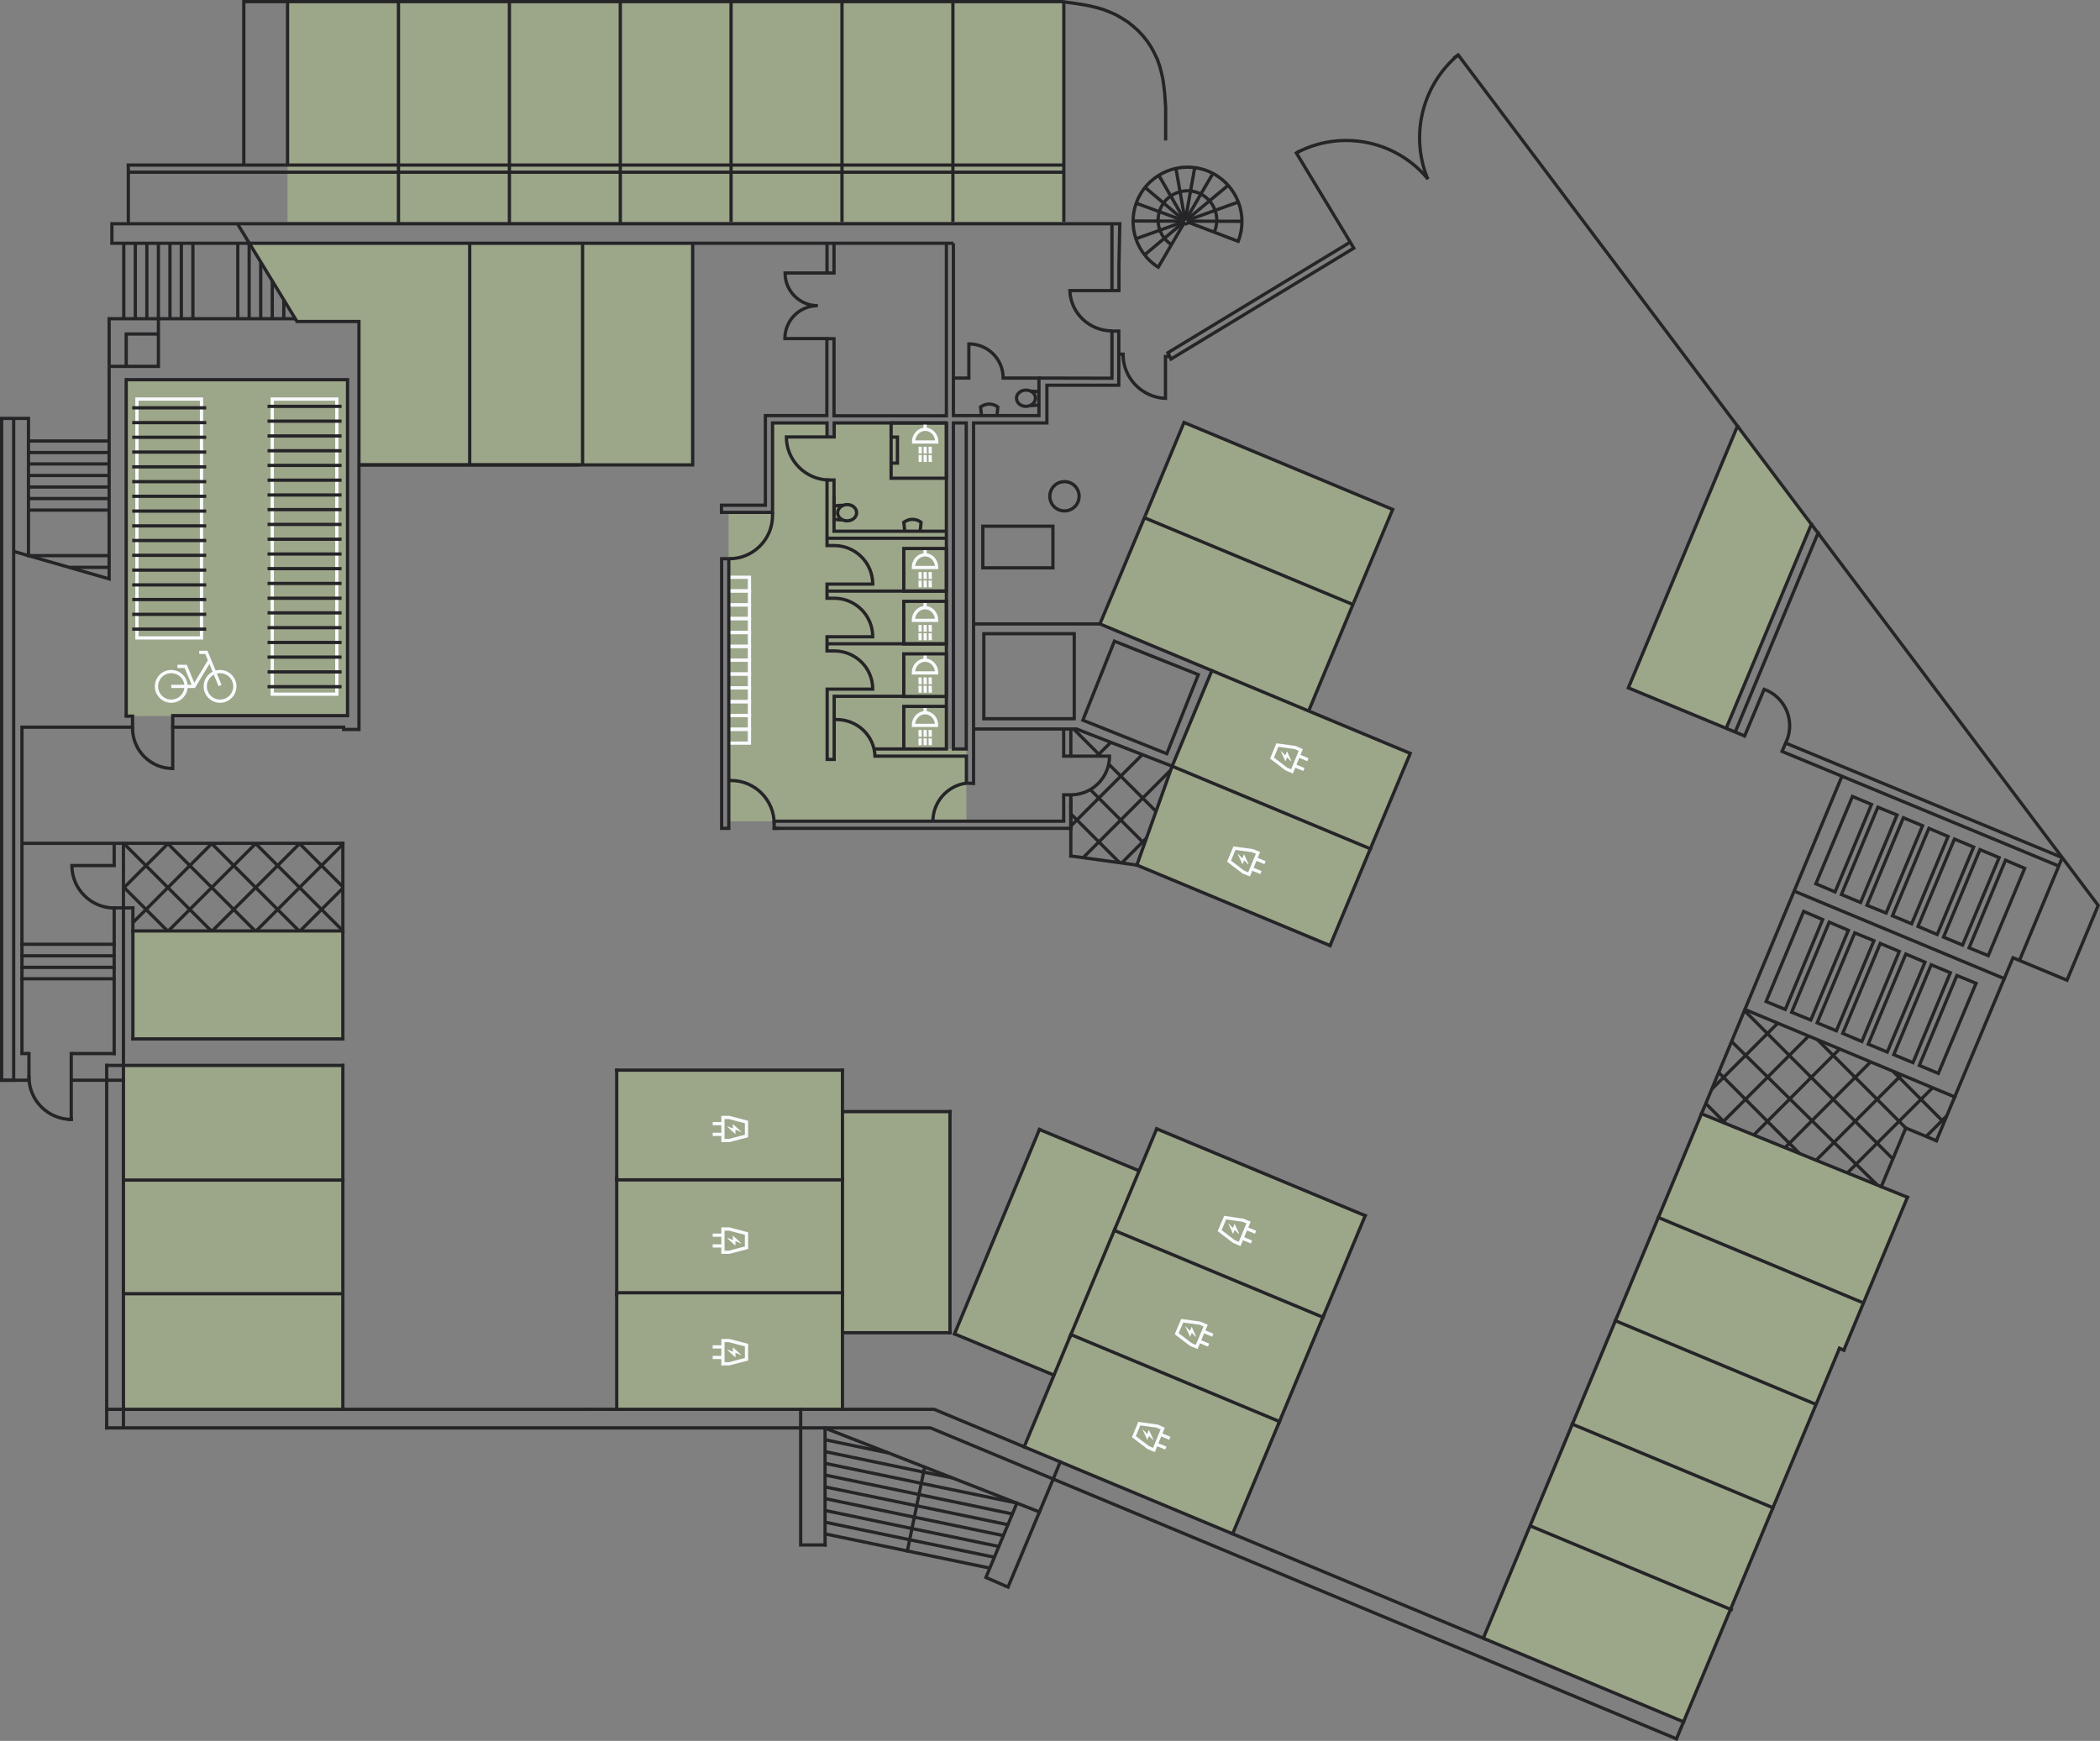<?xml version="1.0" encoding="utf-8"?>
<!-- Generator: Adobe Illustrator 26.0.3, SVG Export Plug-In . SVG Version: 6.00 Build 0)  -->
<svg version="1.1" id="Layer_1" xmlns="http://www.w3.org/2000/svg" xmlns:xlink="http://www.w3.org/1999/xlink" x="0px" y="0px"
	 viewBox="0 0 1291.2 1070.6" style="enable-background:new 0 0 1291.2 1070.6;" xml:space="preserve">
<rect x="0" y="0" width="1291.2" height="1070.6" fill="#808080" stroke="none"/>
<style type="text/css">
	.st0{fill:#9CA689;}
	.st1{fill:none;stroke:#F9FAFD;stroke-width:2;stroke-miterlimit:10;}
	.st2{fill:none;stroke:#252427;stroke-width:2;stroke-linecap:square;stroke-linejoin:round;stroke-miterlimit:10;}
	.st3{fill:none;stroke:#252427;stroke-width:2;stroke-miterlimit:10;}
	.st4{fill:none;stroke:#252427;stroke-width:2;stroke-linecap:square;stroke-miterlimit:10;}
	.st5{fill:none;stroke:#252427;stroke-width:2;stroke-linejoin:round;stroke-miterlimit:10;}
	.st6{fill:#F9FAFD;}
</style>
<g id="FLOOR">
</g>
<g id="PILLARS">
</g>
<polygon class="st0" points="77.6,233.5 213.7,233.5 213.7,440.1 77.6,440.4 "/>
<polygon class="st0" points="475,260.1 508.5,260.1 508.5,268.7 512.7,268.7 512.8,260.1 581.9,260.1 581.9,460.6 594.2,460.6 
	594.2,505.1 448,505.1 448,315.1 475,315.1 "/>
<rect x="379.2" y="658.1" class="st0" width="138.9" height="208.6"/>
<rect x="628.6" y="749.2" transform="matrix(0.385 -0.923 0.923 0.385 -303.745 1181.699)" class="st0" width="211.9" height="138.9"/>
<polygon class="st0" points="699,532 720.4,471.7 745.2,412.5 867.1,463.3 817.8,581.5 "/>
<rect x="75.9" y="655.2" class="st0" width="134.9" height="211.5"/>
<polygon class="st0" points="518.6,683.5 584.1,683.6 584.1,819.6 518.6,819 "/>
<polygon class="st0" points="639.1,694.6 700.5,719.9 647.6,845.5 586.9,820.3 "/>
<polygon class="st0" points="1046.1,684.9 912,1007.5 1035.2,1058.9 1131,829.2 1133.7,830.3 1172.8,736.3 "/>
<polygon class="st0" points="1001.2,423 1061.3,448.5 1114.1,321.5 1068.6,261.3 "/>
<polygon class="st0" points="676.3,383.7 728,259.8 856.3,313.3 804.6,437.3 "/>
<polygon class="st0" points="425.9,149.6 425.9,285.9 221,285.9 220.7,197.7 182.6,197.7 153.2,149.6 "/>
<rect x="176.8" y="1" class="st0" width="477.4" height="135.5"/>
<rect x="81.7" y="572.5" class="st0" width="129.1" height="66.4"/>
<g>
	<g>
		<g>
			<line class="st1" x1="565.8" y1="458.3" x2="565.7" y2="454.1"/>
			<line class="st1" x1="565.8" y1="453.1" x2="565.7" y2="448.9"/>
			<line class="st1" x1="568.9" y1="458.3" x2="568.8" y2="454.1"/>
			<line class="st1" x1="568.9" y1="453.1" x2="568.8" y2="448.9"/>
			<line class="st1" x1="572" y1="458.3" x2="571.9" y2="454.1"/>
			<line class="st1" x1="572" y1="453.1" x2="571.9" y2="448.9"/>
			<path class="st1" d="M575.9,446.1h-14.3c0-4.3,3.2-7.8,7.2-7.8S575.9,441.8,575.9,446.1z"/>
		</g>
	</g>
	<line class="st1" x1="568.8" y1="438.3" x2="568.8" y2="434.4"/>
</g>
<line class="st2" x1="81.7" y1="558.3" x2="70.2" y2="558.3"/>
<line class="st3" x1="507.3" y1="943.3" x2="608.4" y2="964.3"/>
<line class="st3" x1="67.1" y1="348.9" x2="43.2" y2="348.9"/>
<line class="st3" x1="67.1" y1="341.7" x2="17.5" y2="341.7"/>
<line class="st3" x1="67.1" y1="313.7" x2="17.5" y2="313.7"/>
<line class="st3" x1="67.1" y1="306.6" x2="17.5" y2="306.6"/>
<line class="st3" x1="67.1" y1="299.5" x2="17.5" y2="299.5"/>
<line class="st3" x1="67.1" y1="292.4" x2="17.5" y2="292.4"/>
<line class="st3" x1="67.1" y1="285.3" x2="17.5" y2="285.3"/>
<line class="st3" x1="67.1" y1="278.3" x2="17.5" y2="278.3"/>
<line class="st3" x1="67.1" y1="271.2" x2="17.5" y2="271.2"/>
<line class="st3" x1="174.5" y1="196" x2="174.5" y2="184.4"/>
<line class="st3" x1="167.4" y1="196" x2="167.4" y2="172.8"/>
<line class="st3" x1="160.3" y1="196" x2="160.3" y2="161.2"/>
<line class="st3" x1="153.2" y1="196" x2="153.2" y2="149.6"/>
<line class="st3" x1="146.2" y1="196" x2="146.2" y2="149.6"/>
<line class="st3" x1="111.5" y1="196" x2="111.5" y2="149.6"/>
<line class="st3" x1="104.5" y1="196" x2="104.5" y2="149.6"/>
<line class="st3" x1="97.4" y1="196" x2="97.4" y2="149.6"/>
<line class="st3" x1="90.3" y1="196" x2="90.3" y2="149.6"/>
<line class="st3" x1="83.2" y1="196" x2="83.2" y2="149.6"/>
<line class="st3" x1="76.1" y1="196" x2="76.1" y2="149.6"/>
<line class="st3" x1="118.6" y1="196" x2="118.6" y2="149.6"/>
<line class="st3" x1="507.3" y1="936.1" x2="559.3" y2="946.9"/>
<line class="st2" x1="559.3" y1="946.9" x2="611.2" y2="957.6"/>
<line class="st3" x1="507.3" y1="928.9" x2="560.7" y2="940"/>
<line class="st2" x1="560.7" y1="940" x2="614" y2="951"/>
<line class="st3" x1="507.3" y1="921.6" x2="562.2" y2="933"/>
<line class="st2" x1="562.2" y1="933" x2="616.7" y2="944.3"/>
<line class="st3" x1="507.3" y1="914.4" x2="563.6" y2="926"/>
<line class="st2" x1="563.6" y1="926" x2="619.5" y2="937.6"/>
<line class="st3" x1="507.3" y1="907.1" x2="565.1" y2="919.1"/>
<line class="st2" x1="565.1" y1="919.1" x2="622.3" y2="931"/>
<line class="st3" x1="507.3" y1="899.9" x2="566.5" y2="912.2"/>
<path class="st2" d="M625.1,924.3"/>
<line class="st2" x1="566.5" y1="912.2" x2="624.1" y2="924.1"/>
<line class="st3" x1="507.3" y1="892.7" x2="567.9" y2="905.3"/>
<line class="st3" x1="567.9" y1="905.3" x2="585.8" y2="908.9"/>
<line class="st3" x1="507.3" y1="885.4" x2="546.6" y2="893.6"/>
<line class="st4" x1="81.7" y1="638.9" x2="81.7" y2="558.3"/>
<line class="st2" x1="70.2" y1="580.7" x2="13.5" y2="580.7"/>
<line class="st2" x1="70.2" y1="587.8" x2="13.5" y2="587.8"/>
<line class="st2" x1="70.2" y1="594.9" x2="13.5" y2="594.9"/>
<line class="st2" x1="70.2" y1="601.9" x2="13.5" y2="601.9"/>
<path class="st3" d="M730.7,135.9c-0.1-0.9-1-1.4-1.8-1.3c-0.9,0.1-1.4,1-1.3,1.8c0.1,0.9,1,1.4,1.8,1.3
	C730.2,137.5,730.8,136.7,730.7,135.9"/>
<line class="st3" x1="730.9" y1="136" x2="763.7" y2="136.1"/>
<line class="st3" x1="730.6" y1="135.3" x2="761.5" y2="124.2"/>
<line class="st3" x1="730.1" y1="134.8" x2="755.2" y2="113.9"/>
<line class="st3" x1="729.6" y1="134.4" x2="745.8" y2="106.6"/>
<line class="st3" x1="729" y1="134.3" x2="734.6" y2="103"/>
<line class="st3" x1="728.5" y1="134.6" x2="723" y2="103.4"/>
<line class="st3" x1="728.1" y1="134.9" x2="712.5" y2="107.8"/>
<line class="st3" x1="727.8" y1="135.3" x2="704.1" y2="115.3"/>
<line class="st3" x1="727.6" y1="135.6" x2="698.7" y2="125"/>
<line class="st3" x1="727.6" y1="136" x2="696.8" y2="135.9"/>
<line class="st3" x1="727.6" y1="136.4" x2="698.5" y2="146.8"/>
<line class="st3" x1="727.7" y1="136.7" x2="703.8" y2="156.7"/>
<polyline class="st3" points="728,137.2 727.5,138.1 711.7,165.1 "/>
<path class="st3" d="M746.6,142.7c3.9-8.8,0.2-19-8.3-23.4c-8.5-4.3-19-1.3-23.8,7c-4.8,8.3-2.3,18.9,5.7,24.1"/>
<path class="st3" d="M730.6,136.7l30.7,11.7c6.3-15.9-0.6-34.2-16-42c-15.8-8-35.2-2.3-44.1,13c-8.9,15.3-4.3,35,10.6,44.7"/>
<polyline class="st3" points="827.2,143.9 797.1,94.1 799.2,92.8 "/>
<path class="st3" d="M878,110.1c-19.7-23.9-53.5-30.6-80.9-16.1"/>
<path class="st3" d="M929,82.3"/>
<path class="st3" d="M896.6,33.7c-22.2,18.7-29.8,49.6-18.7,76.5"/>
<path class="st3" d="M658.4,465"/>
<path class="st3" d="M682.3,466.2"/>
<line class="st3" x1="658.4" y1="488.9" x2="658.4" y2="490.2"/>
<path class="st4" d="M81.5,447.9c0,13.6,11.1,24.7,24.7,24.7h-1.1h1.1v-32.5"/>
<path class="st2" d="M70.2,532.3"/>
<path class="st4" d="M70.2,532.3l-26,0c0,14.4,11.7,26.1,26.1,26.1"/>
<path class="st4" d="M43.8,662.3"/>
<polyline class="st4" points="43.8,647.9 43.8,688.4 42.7,688.4 "/>
<path class="st4" d="M17.8,662.3c0,14.4,11.7,26.1,26.1,26.1"/>
<path class="st3" d="M505.6,209.6"/>
<path class="st3" d="M502.8,208.3"/>
<polyline class="st3" points="547.9,284.8 551.8,284.8 551.8,268.8 547.9,268.8 "/>
<path class="st3" d="M508.5,149.1v18.6v0.2l-25.8,0l0,0c0,11.1,9,20.1,20.1,20.1"/>
<path class="st3" d="M505.6,153.3"/>
<polyline class="st3" points="596.9,211.6 595.7,211.6 595.7,232.5 586.2,232.5 586.2,149.6 "/>
<path class="st3" d="M683.7,177.6"/>
<g>
	<polyline class="st4" points="1199.2,598.2 1176.2,653.5 1164.4,648.6 1187.4,593.3 1199.2,598.2 	"/>
	<polyline class="st4" points="1183.6,591.7 1160.4,647 1148.7,642.1 1171.8,586.7 1183.6,591.7 	"/>
	<polyline class="st4" points="1167.8,585.1 1144.8,640.5 1133,635.5 1156.1,580.2 1167.8,585.1 	"/>
	<polyline class="st4" points="1136.5,572.1 1113.4,627.3 1101.6,622.5 1124.7,567.1 1136.5,572.1 	"/>
	<polyline class="st4" points="1120.7,565.5 1097.7,620.8 1085.9,615.9 1109,560.5 1120.7,565.5 	"/>
	<polyline class="st4" points="1215,604.7 1191.8,660.1 1180.1,655.2 1203.2,599.9 1215,604.7 	"/>
	<line class="st4" x1="1171.8" y1="693.7" x2="1156.7" y2="729.8"/>
	<polyline class="st4" points="1152.2,578.5 1129.1,633.9 1117.3,629 1140.4,573.7 1152.2,578.5 	"/>
</g>
<g>
	<polyline class="st4" points="1229.2,527.4 1206.7,581.2 1195,576.3 1217.4,522.5 1229.2,527.4 	"/>
	<polyline class="st4" points="1213.5,520.9 1191.1,574.7 1179.3,569.7 1201.7,516 1213.5,520.9 	"/>
	<polyline class="st4" points="1197.8,514.4 1175.4,568.1 1163.6,563.2 1186,509.4 1197.8,514.4 	"/>
	<polyline class="st4" points="1166.4,501.2 1144,555 1132.2,550.1 1154.6,496.4 1166.4,501.2 	"/>
	<polyline class="st4" points="1150.7,494.7 1128.3,548.5 1116.5,543.5 1139,489.8 1150.7,494.7 	"/>
	<polyline class="st4" points="1182.1,507.8 1159.7,561.5 1147.9,556.7 1170.3,502.9 1182.1,507.8 	"/>
	<polyline class="st4" points="1244.9,534 1222.5,587.7 1210.7,582.9 1233.1,529 1244.9,534 	"/>
</g>
<path class="st3" d="M687.9,217.8h2.6c0,14.7,11.6,26.6,26.1,27.2v-25.8h2.7"/>
<line class="st2" x1="557.9" y1="953.8" x2="568.5" y2="902.4"/>
<line class="st3" x1="358.2" y1="149.2" x2="358.2" y2="286.2"/>
<line class="st3" x1="356.7" y1="285.9" x2="287.4" y2="285.9"/>
<line class="st3" x1="287.4" y1="285.9" x2="221" y2="285.9"/>
<line class="st3" x1="288.8" y1="149.6" x2="288.8" y2="285.9"/>
<line class="st4" x1="210.8" y1="725.7" x2="210.8" y2="793.7"/>
<line class="st4" x1="210.8" y1="795.6" x2="210.8" y2="866.7"/>
<line class="st4" x1="75.9" y1="725.7" x2="210.8" y2="725.7"/>
<line class="st4" x1="75.9" y1="795.6" x2="210.8" y2="795.6"/>
<path class="st4" d="M210.8,793.7"/>
<path class="st4" d="M75.9,793.7"/>
<line class="st4" x1="65.6" y1="655.2" x2="210.8" y2="655.2"/>
<line class="st4" x1="210.8" y1="655.2" x2="210.8" y2="724.5"/>
<line class="st4" x1="81.7" y1="638.9" x2="210.8" y2="638.9"/>
<line class="st2" x1="81.7" y1="572.5" x2="210.8" y2="572.5"/>
<line class="st4" x1="210.8" y1="572.5" x2="210.8" y2="638.9"/>
<line class="st2" x1="518" y1="724.5" x2="518" y2="796.5"/>
<line class="st2" x1="518" y1="796.5" x2="518" y2="866.7"/>
<line class="st2" x1="379.2" y1="725.6" x2="518" y2="725.6"/>
<line class="st2" x1="379.2" y1="795" x2="518" y2="795"/>
<line class="st2" x1="379.2" y1="658.1" x2="518" y2="658.1"/>
<line class="st2" x1="518" y1="724.5" x2="518" y2="658.1"/>
<line class="st2" x1="379.2" y1="724.5" x2="379.2" y2="658.1"/>
<line class="st2" x1="379.2" y1="724.5" x2="379.2" y2="796.5"/>
<line class="st2" x1="379.2" y1="796.5" x2="379.2" y2="866.7"/>
<g>
	<g>
		<line class="st2" x1="518" y1="683.6" x2="584.1" y2="683.6"/>
		<line class="st2" x1="584.1" y1="683.6" x2="584.1" y2="819.6"/>
	</g>
	<line class="st2" x1="518" y1="819.6" x2="584.1" y2="819.6"/>
</g>
<line class="st2" x1="685.6" y1="755.5" x2="657.9" y2="822"/>
<line class="st2" x1="657.9" y1="822" x2="629.7" y2="889.8"/>
<line class="st2" x1="813.5" y1="810.1" x2="685.2" y2="756.7"/>
<line class="st2" x1="786.7" y1="874.2" x2="658.4" y2="820.7"/>
<line class="st2" x1="839.4" y1="747.6" x2="711.2" y2="694.2"/>
<line class="st2" x1="711.2" y1="694.2" x2="685.6" y2="755.5"/>
<line class="st2" x1="839.4" y1="747.6" x2="813.9" y2="808.9"/>
<line class="st2" x1="813.9" y1="808.9" x2="786.2" y2="875.4"/>
<line class="st2" x1="786.2" y1="875.4" x2="757.9" y2="943.2"/>
<line class="st2" x1="1090.1" y1="927.2" x2="966.7" y2="875.8"/>
<line class="st2" x1="1064.5" y1="989.9" x2="941.2" y2="938.5"/>
<line class="st2" x1="1115.7" y1="863.3" x2="993.2" y2="812.2"/>
<path class="st2" d="M1023.4,746.3"/>
<line class="st2" x1="1143.9" y1="800.5" x2="1019.6" y2="748.7"/>
<line class="st2" x1="1232.3" y1="601.8" x2="1103.4" y2="548.1"/>
<line class="st2" x1="1201.9" y1="674.6" x2="1072.9" y2="620.8"/>
<line class="st3" x1="1132.8" y1="476.7" x2="912" y2="1007.5"/>
<line class="st3" x1="831.7" y1="371.7" x2="703.4" y2="318.3"/>
<polyline class="st3" points="832.3,370.7 856.3,313.3 728,259.8 704.1,317.3 "/>
<line class="st3" x1="832.3" y1="370.7" x2="804.6" y2="437.3"/>
<line class="st2" x1="842.6" y1="522" x2="720.7" y2="471.2"/>
<polyline class="st3" points="842.3,522.6 867.1,463.3 676.3,383.7 704.1,317.3 "/>
<line class="st2" x1="842.3" y1="522.6" x2="817.8" y2="581.5"/>
<line class="st2" x1="817.8" y1="581.5" x2="699" y2="532"/>
<line class="st3" x1="720.7" y1="471.2" x2="699" y2="532"/>
<line class="st3" x1="654.1" y1="136.5" x2="654.1" y2="1"/>
<polyline class="st3" points="653.1,1 661.8,2.2 666.1,2.9 670.3,3.7 674.4,4.7 678.5,5.9 682.3,7.4 686.2,9.1 689.8,11.2 
	693.4,13.5 696.7,16.1 699.9,19 702.8,22.1 705.5,25.5 707.8,29 709.8,32.7 711.6,36.5 713,40.5 714.1,44.6 715,48.7 715.6,52.9 
	716.1,57.2 716.7,65.8 716.7,86.4 "/>
<polyline class="st3" points="149.9,101.5 149.9,1 176.8,1 176.8,101.5 "/>
<path class="st3" d="M176.8,99.8"/>
<line class="st3" x1="517.7" y1="136.5" x2="517.7" y2="1"/>
<path class="st3" d="M512.8,1.2"/>
<path class="st3" d="M512.8,136.7"/>
<line class="st3" x1="585.9" y1="136.5" x2="585.9" y2="1"/>
<path class="st3" d="M584.2,1"/>
<path class="st3" d="M584.2,136.5"/>
<line class="st3" x1="449.5" y1="136.5" x2="449.5" y2="1"/>
<line class="st3" x1="176.8" y1="1" x2="653.5" y2="1"/>
<line class="st3" x1="77.9" y1="101.5" x2="654.1" y2="101.5"/>
<line class="st3" x1="78.9" y1="105.9" x2="654.1" y2="105.9"/>
<line class="st3" x1="381.4" y1="137.6" x2="381.4" y2="1"/>
<line class="st3" x1="313.2" y1="137.6" x2="313.2" y2="1"/>
<line class="st3" x1="245" y1="137.6" x2="245" y2="1"/>
<line class="st3" x1="78.9" y1="101.5" x2="78.9" y2="137.6"/>
<line class="st2" x1="508.4" y1="878.7" x2="639.1" y2="929.8"/>
<line class="st4" x1="210.8" y1="572.5" x2="210.8" y2="518.6"/>
<line class="st4" x1="210.8" y1="518.6" x2="75.9" y2="518.6"/>
<line class="st2" x1="75.9" y1="558.3" x2="75.9" y2="532.3"/>
<line class="st2" x1="658.4" y1="496.3" x2="658.4" y2="526.4"/>
<line class="st2" x1="658.4" y1="526.4" x2="699" y2="532"/>
<path class="st3" d="M495.1,258.2"/>
<line class="st3" x1="512.8" y1="296.6" x2="512.8" y2="296.6"/>
<path class="st3" d="M448,389"/>
<polyline class="st1" points="448,389 460.8,389 460.8,397.5 448,397.5 "/>
<path class="st3" d="M448,397.5"/>
<polyline class="st1" points="448,397.5 460.8,397.5 460.8,406 448,406 "/>
<path class="st3" d="M448,406"/>
<polyline class="st1" points="448,406 460.8,406 460.8,414.5 448,414.5 "/>
<path class="st3" d="M448,414.5"/>
<polyline class="st1" points="448,414.5 460.8,414.5 460.8,423 448,423 "/>
<path class="st3" d="M448,363.4"/>
<polyline class="st1" points="448,363.4 460.8,363.4 460.8,372 448,372 "/>
<path class="st3" d="M448,372"/>
<polyline class="st1" points="448,372 460.8,372 460.8,380.4 448,380.4 "/>
<path class="st3" d="M448,380.4"/>
<polyline class="st1" points="448,380.4 460.8,380.4 460.8,389 448,389 "/>
<path class="st3" d="M448,355"/>
<polyline class="st1" points="448,355 460.8,355 460.8,363.4 448,363.4 "/>
<path class="st3" d="M448,431.5"/>
<polyline class="st1" points="448,431.5 460.8,431.5 460.8,440 448,440 "/>
<path class="st3" d="M448,440"/>
<polyline class="st1" points="448,440 460.8,440 460.8,448.5 448,448.5 "/>
<path class="st3" d="M448,448.5"/>
<polyline class="st1" points="448,448.5 460.8,448.5 460.8,457 448,457 "/>
<path class="st3" d="M448,423"/>
<polyline class="st1" points="448,423 460.8,423 460.8,431.5 448,431.5 "/>
<path class="st3" d="M448,351.5"/>
<path class="st3" d="M448,357.2"/>
<path class="st3" d="M448,362.9"/>
<path class="st3" d="M448,374.3"/>
<path class="st3" d="M448,380.1"/>
<path class="st3" d="M448,397.3"/>
<path class="st3" d="M448,414.5"/>
<path class="st3" d="M448,420.2"/>
<path class="st3" d="M448,425.9"/>
<path class="st3" d="M448,431.7"/>
<path class="st3" d="M448,448.8"/>
<path class="st3" d="M448,353.4"/>
<path class="st3" d="M448,364.8"/>
<path class="st3" d="M448,370.5"/>
<path class="st3" d="M448,382"/>
<path class="st3" d="M448,387.7"/>
<path class="st3" d="M448,399.2"/>
<path class="st3" d="M448,404.9"/>
<path class="st3" d="M448,416.4"/>
<path class="st3" d="M448,422.1"/>
<path class="st3" d="M448,433.5"/>
<path class="st3" d="M445.2,509.4"/>
<path class="st3" d="M448,346.4"/>
<path class="st3" d="M448,506.5"/>
<path class="st2" d="M492.3,509.4"/>
<path class="st2" d="M486.5,509.4"/>
<path class="st2" d="M480.9,509.4"/>
<path class="st2" d="M490.4,509.4"/>
<path class="st2" d="M484.7,509.4"/>
<path class="st2" d="M478.9,509.4"/>
<path class="st2" d="M448,506.5"/>
<polyline class="st2" points="477.5,509.4 600.2,509.4 658.4,509.4 "/>
<line class="st2" x1="654" y1="505" x2="476" y2="505"/>
<path class="st2" d="M658.4,498.1"/>
<path class="st2" d="M658.4,503.8"/>
<path class="st2" d="M658.4,494.3"/>
<path class="st2" d="M658.4,500"/>
<path class="st2" d="M658.4,505.7"/>
<path class="st3" d="M654,505v-16.2h4.4h0c13.1,0,23.8-10.6,23.8-23.8h-23.8"/>
<line class="st2" x1="658.4" y1="509.4" x2="658.4" y2="492.4"/>
<path class="st3" d="M598.3,450.9"/>
<line class="st3" x1="581.9" y1="331" x2="508.5" y2="331"/>
<path class="st3" d="M581.9,326.7h-69.1v-31.5l-4.3,0v40.3h4.4c13.1,0,23.7,10.6,23.7,23.7"/>
<line class="st3" x1="512.8" y1="317.1" x2="512.8" y2="304.8"/>
<path class="st3" d="M594.2,481.6c-11.6,1.5-20.6,11.5-20.6,23.5"/>
<rect x="443.7" y="343.6" class="st3" width="4.4" height="165.8"/>
<path class="st3" d="M445.2,345.1"/>
<path class="st3" d="M448.5,343.6c14.6,0,26.5-11.9,26.5-26.5v0v-2"/>
<line class="st2" x1="476" y1="506.5" x2="476" y2="509.4"/>
<line class="st2" x1="476" y1="509.4" x2="477.5" y2="509.4"/>
<path class="st3" d="M476,506.5c0-14.6-11.9-26.5-26.5-26.5H448"/>
<rect x="167.4" y="245.4" class="st1" width="39.7" height="181.5"/>
<g>
	<line class="st3" x1="210" y1="249.9" x2="164.5" y2="249.9"/>
	<line class="st3" x1="210" y1="259" x2="164.5" y2="259"/>
	<line class="st3" x1="210" y1="268.1" x2="164.5" y2="268.1"/>
	<line class="st3" x1="210" y1="277.2" x2="164.5" y2="277.2"/>
	<line class="st3" x1="210" y1="286.2" x2="164.5" y2="286.2"/>
	<line class="st3" x1="210" y1="295.3" x2="164.5" y2="295.3"/>
	<line class="st3" x1="210" y1="304.4" x2="164.5" y2="304.4"/>
	<line class="st3" x1="210" y1="313.4" x2="164.5" y2="313.4"/>
	<line class="st3" x1="210" y1="322.5" x2="164.5" y2="322.5"/>
	<line class="st3" x1="210" y1="331.6" x2="164.5" y2="331.6"/>
	<line class="st3" x1="210" y1="340.7" x2="164.5" y2="340.7"/>
	<line class="st3" x1="210" y1="349.7" x2="164.5" y2="349.7"/>
	<line class="st3" x1="210" y1="358.8" x2="164.5" y2="358.8"/>
	<line class="st3" x1="210" y1="367.9" x2="164.5" y2="367.9"/>
	<line class="st3" x1="210" y1="376.9" x2="164.5" y2="376.9"/>
	<line class="st3" x1="210" y1="386" x2="164.5" y2="386"/>
	<line class="st3" x1="210" y1="395.1" x2="164.5" y2="395.1"/>
	<line class="st3" x1="210" y1="404.1" x2="164.5" y2="404.1"/>
	<line class="st3" x1="210" y1="413.2" x2="164.5" y2="413.2"/>
	<line class="st3" x1="210" y1="422.3" x2="164.5" y2="422.3"/>
</g>
<polygon class="st1" points="123.9,245.4 123.9,392.3 88.6,392.3 84.2,392.3 84.2,245.4 90.9,245.4 "/>
<g>
	<line class="st3" x1="81.3" y1="250.8" x2="126.8" y2="250.8"/>
	<line class="st3" x1="81.3" y1="259.9" x2="126.8" y2="259.9"/>
	<line class="st3" x1="81.3" y1="268.9" x2="126.8" y2="268.9"/>
	<line class="st3" x1="81.3" y1="278" x2="126.8" y2="278"/>
	<line class="st3" x1="81.3" y1="287.1" x2="126.8" y2="287.1"/>
	<line class="st3" x1="81.3" y1="296.2" x2="126.8" y2="296.2"/>
	<line class="st3" x1="81.3" y1="305.2" x2="126.8" y2="305.2"/>
	<line class="st3" x1="81.3" y1="314.3" x2="126.8" y2="314.3"/>
	<line class="st3" x1="81.3" y1="323.4" x2="126.8" y2="323.4"/>
	<line class="st3" x1="81.3" y1="332.4" x2="126.8" y2="332.4"/>
	<line class="st3" x1="81.3" y1="341.5" x2="126.8" y2="341.5"/>
	<line class="st3" x1="81.3" y1="350.6" x2="126.8" y2="350.6"/>
	<line class="st3" x1="81.3" y1="359.7" x2="126.8" y2="359.7"/>
	<line class="st3" x1="81.3" y1="368.7" x2="126.8" y2="368.7"/>
	<line class="st3" x1="81.3" y1="377.8" x2="126.8" y2="377.8"/>
	<line class="st3" x1="81.3" y1="386.9" x2="126.8" y2="386.9"/>
</g>
<line class="st4" x1="75.9" y1="664.3" x2="44.2" y2="664.3"/>
<line class="st4" x1="16.3" y1="664.3" x2="1" y2="664.3"/>
<line class="st4" x1="211.3" y1="447.2" x2="106.2" y2="447.2"/>
<line class="st3" x1="13.5" y1="647.9" x2="13.5" y2="518.6"/>
<polyline class="st3" points="13.5,518.6 13.5,447.2 14.1,447.2 81,447.2 "/>
<line class="st4" x1="75.9" y1="866.7" x2="75.9" y2="558.3"/>
<line class="st4" x1="65.6" y1="878.1" x2="65.6" y2="655.2"/>
<line class="st4" x1="362.4" y1="866.7" x2="210.8" y2="866.7"/>
<line class="st4" x1="210.8" y1="866.7" x2="75.9" y2="866.7"/>
<line class="st4" x1="70.2" y1="647.9" x2="45.3" y2="647.9"/>
<line class="st4" x1="16.3" y1="647.9" x2="13.5" y2="647.9"/>
<polyline class="st3" points="67.1,225.3 67.1,356 8.8,339.2 "/>
<line class="st4" x1="77.6" y1="439.6" x2="77.6" y2="233.5"/>
<path class="st3" d="M8.4,438.7"/>
<line class="st2" x1="1030.8" y1="1069.3" x2="1131" y2="829.2"/>
<polyline class="st4" points="782.2,953.4 574.4,866.7 362.4,866.7 "/>
<line class="st2" x1="782.2" y1="953.4" x2="912.8" y2="1007.8"/>
<line class="st2" x1="912.8" y1="1007.8" x2="1035.2" y2="1058.9"/>
<line class="st3" x1="720.7" y1="471.2" x2="745.5" y2="411.5"/>
<line class="st2" x1="1172.8" y1="736.3" x2="1133.7" y2="830.3"/>
<line class="st2" x1="1046.1" y1="684.9" x2="1172.8" y2="736.3"/>
<polyline class="st4" points="17.5,341.7 17.5,257.3 1,257.3 8.4,257.3 8.4,664.3 1,664.3 1,257.3 "/>
<polyline class="st3" points="181.6,196 67.1,196 67.1,225.3 "/>
<polyline class="st3" points="77.6,225.3 77.6,205.4 97.4,205.4 "/>
<polyline class="st3" points="586.2,149.6 222.7,149.6 213.3,149.6 151.7,149.6 "/>
<line class="st2" x1="507.3" y1="878.2" x2="507.3" y2="950.1"/>
<polyline class="st3" points="598.6,448.3 661.9,448.3 720.7,471.2 "/>
<path class="st3" d="M220.7,439.8"/>
<polyline class="st4" points="81.5,447.2 81.5,440.4 77.6,440.4 "/>
<path class="st3" d="M596.3,450.9"/>
<line class="st2" x1="658.4" y1="496.3" x2="658.4" y2="490.2"/>
<polyline class="st3" points="658.4,448.3 658.4,465 654,465 654,463.6 654,448.3 "/>
<path class="st3" d="M220.7,236.9"/>
<polyline class="st3" points="67.1,225.3 97.4,225.3 97.4,196 "/>
<polyline class="st3" points="211.3,447.2 211.3,448.6 220.7,448.6 220.7,197.7 219.9,197.7 183.5,197.7 182.6,197.7 146,137.6 "/>
<polyline class="st3" points="106.3,440.1 213.7,440.1 213.7,439.6 213.7,233.5 77.6,233.5 "/>
<line class="st4" x1="70.2" y1="647.9" x2="70.2" y2="559.7"/>
<line class="st5" x1="70.2" y1="532.3" x2="70.2" y2="518.6"/>
<line class="st5" x1="75.9" y1="532.3" x2="75.9" y2="518.6"/>
<line class="st5" x1="75.9" y1="518.6" x2="13.5" y2="518.6"/>
<line class="st4" x1="17.8" y1="664.3" x2="17.8" y2="647.9"/>
<polyline class="st4" points="75.9,876.9 75.9,866.7 65.6,866.7 "/>
<path class="st3" d="M508.5,268.7v-8.6H475v53v2h-31.4v-4.4h27l0-55.1h37.8l0,0v-47.4h-25.8v-0.1c0-11.1,9-20.1,20.1-20.1"/>
<line class="st3" x1="683.7" y1="178.4" x2="683.7" y2="137.6"/>
<path class="st3" d="M153.3,149.6H68.8v-12h144.5h9.4h465.8l-0.5,25.8v15.3h-30.2c0.5,13.9,12,24.8,26,24.8"/>
<polyline class="st3" points="638.8,232.5 683.7,232.6 683.7,203.6 "/>
<path class="st3" d="M581.9,260.1h-69v8.6h-0.2h-29.2l0,0c0,14.6,12,26.5,26.6,26.5"/>
<polyline class="st3" points="508.5,208.3 512.8,208.3 512.8,255.7 512.8,255.7 581.9,255.7 581.9,149.6 "/>
<path class="st3" d="M595.8,211.5c11.6,0,21,9.4,21,21v0h19.8h2.2l0,23.1h-52.6v-24.2"/>
<line class="st2" x1="1131" y1="829.2" x2="1133.7" y2="830.3"/>
<line class="st2" x1="1190.6" y1="701.5" x2="1171.8" y2="693.7"/>
<polyline class="st4" points="1190.6,701.5 1237.7,589 1270.9,602.8 1290.1,556.8 896.6,33.8 894.5,35.3 "/>
<path class="st3" d="M1110.3,324.2"/>
<line class="st3" x1="1114.1" y1="321.5" x2="1061.3" y2="448"/>
<line class="st3" x1="1066.9" y1="450.2" x2="1118.3" y2="326.7"/>
<line class="st3" x1="1097.8" y1="456.9" x2="1268" y2="527.4"/>
<path class="st3" d="M1068.6,261.3L1001.2,423l71.5,29.6l12-28.7c12.4,4.5,18.7,18.1,14.3,30.5l-3.3,7.7l170.4,70.6"/>
<path class="st3" d="M1076.3,442.9"/>
<polyline class="st3" points="830.2,148.9 718.1,216.9 720,220.8 832.4,152.6 827.2,143.9 "/>
<polyline class="st4" points="1030.7,1069.3 572.1,878.1 65.6,878.1 "/>
<line class="st2" x1="647.6" y1="909.5" x2="651.9" y2="899"/>
<polyline class="st4" points="492.3,866.7 492.3,950.1 507.3,950.1 "/>
<polyline class="st4" points="647.6,909.5 619.8,976 606.2,970.1 625.2,924.5 "/>
<g>
	<g>
		<line class="st2" x1="700.1" y1="719.9" x2="639.1" y2="694.6"/>
		<line class="st2" x1="639.1" y1="694.6" x2="586.9" y2="820.3"/>
	</g>
	<line class="st2" x1="647.9" y1="845.6" x2="586.9" y2="820.3"/>
</g>
<g>
	<line class="st3" x1="75.9" y1="545.4" x2="103" y2="572.5"/>
	<line class="st3" x1="76.5" y1="519.1" x2="129.9" y2="572.5"/>
	<line class="st3" x1="103.5" y1="519.1" x2="156.9" y2="572.5"/>
	<line class="st3" x1="130.5" y1="519.1" x2="183.9" y2="572.5"/>
	<line class="st3" x1="157.5" y1="519.1" x2="210.9" y2="572.5"/>
	<line class="st3" x1="184.5" y1="519.1" x2="210.9" y2="545.5"/>
	<line class="st3" x1="75.9" y1="546.2" x2="103" y2="519.1"/>
	<line class="st3" x1="81.5" y1="567.6" x2="129.9" y2="519.1"/>
	<line class="st3" x1="103.5" y1="572.5" x2="156.9" y2="519.1"/>
	<line class="st3" x1="130.5" y1="572.5" x2="183.9" y2="519.1"/>
	<line class="st3" x1="157.5" y1="572.5" x2="210.9" y2="519.1"/>
	<line class="st3" x1="184.5" y1="572.5" x2="210.8" y2="546.2"/>
</g>
<path class="st3" d="M512.9,367.8"/>
<path class="st3" d="M536.6,358v1.2l-28.1,0v8.7l4.4,0c13.1,0,23.7,10.6,23.7,23.7h0v0l-28.1,0v8.7h4.4c13.1,0,23.7,10.4,23.7,23.5
	l-26.5,0l-1.5,0l0,43.2h4.3v-38.8h42.9"/>
<line class="st3" x1="509.1" y1="395.9" x2="581.9" y2="395.9"/>
<line class="st3" x1="509.1" y1="363.5" x2="581.9" y2="363.5"/>
<path class="st3" d="M512.8,442.5h1.5c12.8,0,23.2,9.8,23.7,22.5l0,0h56.2v16.6l4.4,0.2V260.1h45.1v-23.2h44.2V219"/>
<rect x="586.2" y="260.1" class="st3" width="7.9" height="200.5"/>
<polyline class="st3" points="538,460.6 581.9,460.6 581.9,260.1 "/>
<g>
	<path class="st3" d="M526.7,315.3c0-2.8-2.6-5-5.8-5c-3.2,0-5.8,2.2-5.9,5c0,2.8,2.6,5,5.8,5C524.1,320.3,526.7,318.1,526.7,315.3"
		/>
	<path class="st3" d="M512.8,319.3c1.8,0.3,3.6,0.5,5.4,0.4"/>
	<path class="st3" d="M518.3,310.8c-1.8-0.1-3.6,0.1-5.4,0.4"/>
</g>
<path class="st3" d="M556.3,326.6c-0.2-1.8-0.4-3.6-0.6-5.4c0.6-0.4,2.5-1.8,5.3-1.8c2.8,0,4.7,1.3,5.3,1.8
	c-0.1,1.8-0.3,3.6-0.6,5.4"/>
<polyline class="st3" points="512.8,149.1 512.8,167.9 508.5,167.9 "/>
<path class="st3" d="M512.8,137.6"/>
<path class="st3" d="M508.5,167.7"/>
<polyline class="st3" points="683.7,203.6 687.9,203.6 687.9,219 "/>
<line class="st3" x1="598.6" y1="383.7" x2="676.3" y2="383.7"/>
<path class="st3" d="M663.5,305.2c0-5-4-9-9-9c-5,0-9,4-9,9c0,5,4,9,9,9C659.4,314.2,663.5,310.2,663.5,305.2"/>
<rect x="604.3" y="323.6" class="st3" width="43.1" height="25.6"/>
<line class="st3" x1="658.4" y1="500.5" x2="688.4" y2="530.5"/>
<line class="st3" x1="670.4" y1="485.6" x2="703.7" y2="518.9"/>
<line class="st3" x1="681.7" y1="469.9" x2="710.8" y2="499"/>
<line class="st3" x1="660.1" y1="448.3" x2="676.8" y2="465"/>
<line class="st3" x1="658.4" y1="508" x2="702.4" y2="464"/>
<line class="st3" x1="665.9" y1="527.5" x2="719.9" y2="473.5"/>
<line class="st3" x1="674.4" y1="465" x2="683" y2="456.5"/>
<line class="st3" x1="689.7" y1="530.7" x2="704.9" y2="515.4"/>
<path class="st3" d="M594.2,481.6"/>
<line class="st3" x1="1241.7" y1="590.6" x2="1268" y2="527.4"/>
<g>
	<g>
		<line class="st3" x1="1048.8" y1="678.6" x2="1061.2" y2="691.1"/>
		<line class="st3" x1="1056.7" y1="659.5" x2="1106.6" y2="709.5"/>
		<line class="st3" x1="1064.7" y1="640.5" x2="1154.3" y2="728.8"/>
		<line class="st3" x1="1072.5" y1="621.4" x2="1163.8" y2="712.7"/>
		<line class="st3" x1="1117.5" y1="639.4" x2="1171.8" y2="693.7"/>
		<line class="st3" x1="1163.8" y1="658.7" x2="1195.3" y2="690.3"/>
		<line class="st3" x1="1052.4" y1="669.9" x2="1093.1" y2="629.2"/>
		<line class="st3" x1="1059.1" y1="690.2" x2="1112.1" y2="637.1"/>
		<line class="st3" x1="1078.3" y1="698" x2="1131.6" y2="644.6"/>
		<line class="st3" x1="1097.5" y1="705.8" x2="1150.2" y2="653"/>
		<line class="st3" x1="1116.7" y1="713.5" x2="1168.7" y2="661.5"/>
		<line class="st3" x1="1135.9" y1="721.3" x2="1188.3" y2="668.9"/>
	</g>
	<line class="st3" x1="1184.3" y1="698.9" x2="1197.1" y2="686.1"/>
</g>
<g>
	<path class="st3" d="M625,244.9c0,2.8,2.6,5,5.8,5c3.2,0,5.8-2.2,5.9-5c0-2.8-2.6-5-5.8-5C627.6,239.9,625,242.1,625,244.9"/>
	<path class="st3" d="M638.9,241c-1.8-0.3-3.6-0.5-5.4-0.4"/>
	<path class="st3" d="M633.4,249.4c1.8,0.1,3.6-0.1,5.4-0.4"/>
</g>
<path class="st3" d="M603.5,255.7c-0.2-1.8-0.4-3.6-0.6-5.4c0.6-0.4,2.5-1.8,5.3-1.8c2.8,0,4.7,1.3,5.3,1.8
	c-0.1,1.8-0.3,3.6-0.6,5.4"/>
<path class="st6" d="M450.6,760v2.4c0,0.1-0.1,0.1-0.2,0.1l-2.9-1.2c-0.2-0.1-0.3,0.2-0.2,0.3l4.7,4.3c0.1,0.1,0.2,0,0.2-0.1v-2.4
	c0-0.1,0.1-0.1,0.2-0.1l3.2,1.4c0.1,0,0.2-0.1,0.1-0.2l-4.9-4.5C450.7,759.9,450.6,759.9,450.6,760z"/>
<g>
	<g>
		<polygon class="st1" points="459,758.6 459,767.3 448.3,770.1 444.5,770.1 444.5,755.8 448.3,755.8 		"/>
		<line class="st1" x1="438.2" y1="766.2" x2="444.5" y2="766.2"/>
		<line class="st1" x1="438.2" y1="759.6" x2="444.5" y2="759.6"/>
	</g>
</g>
<path class="st6" d="M450.6,828.7v2.4c0,0.1-0.1,0.1-0.2,0.1l-2.9-1.2c-0.2-0.1-0.3,0.2-0.2,0.3l4.7,4.3c0.1,0.1,0.2,0,0.2-0.1v-2.4
	c0-0.1,0.1-0.1,0.2-0.1l3.2,1.4c0.1,0,0.2-0.1,0.1-0.2l-4.9-4.5C450.7,828.5,450.6,828.6,450.6,828.7z"/>
<g>
	<g>
		<polygon class="st1" points="459,827.2 459,835.9 448.3,838.7 444.5,838.7 444.5,824.4 448.3,824.4 		"/>
		<line class="st1" x1="438.2" y1="834.8" x2="444.5" y2="834.8"/>
		<line class="st1" x1="438.2" y1="828.3" x2="444.5" y2="828.3"/>
	</g>
</g>
<path class="st6" d="M450.6,691.4v2.4c0,0.1-0.1,0.1-0.2,0.1l-2.9-1.2c-0.2-0.1-0.3,0.2-0.2,0.3l4.7,4.3c0.1,0.1,0.2,0,0.2-0.1v-2.4
	c0-0.1,0.1-0.1,0.2-0.1l3.2,1.4c0.1,0,0.2-0.1,0.1-0.2l-4.9-4.5C450.7,691.3,450.6,691.3,450.6,691.4z"/>
<g>
	<g>
		<polygon class="st1" points="459,690 459,698.6 448.3,701.4 444.5,701.4 444.5,687.2 448.3,687.2 		"/>
		<line class="st1" x1="438.2" y1="697.6" x2="444.5" y2="697.6"/>
		<line class="st1" x1="438.2" y1="691" x2="444.5" y2="691"/>
	</g>
</g>
<path class="st6" d="M731.8,822l0.9-2.2c0-0.1,0.1-0.1,0.2,0l2.2,2.2c0.1,0.1,0.4,0,0.3-0.2l-2.6-5.7c0-0.1-0.2-0.1-0.2,0l-0.9,2.2
	c0,0.1-0.1,0.1-0.2,0l-2.4-2.5c-0.1-0.1-0.2,0-0.2,0.1l2.8,6.1C731.7,822.1,731.8,822.1,731.8,822z"/>
<g>
	<g>
		<polygon class="st1" points="723.5,820.2 726.9,812.2 737.8,813.7 741.3,815.2 735.8,828.3 732.3,826.9 		"/>
		<line class="st1" x1="745.7" y1="821.1" x2="739.8" y2="818.7"/>
		<line class="st1" x1="743.1" y1="827.2" x2="737.3" y2="824.8"/>
	</g>
</g>
<path class="st6" d="M758.2,758.7l0.9-2.2c0-0.1,0.1-0.1,0.2,0l2.2,2.2c0.1,0.1,0.4,0,0.3-0.2l-2.6-5.7c0-0.1-0.2-0.1-0.2,0
	l-0.9,2.2c0,0.1-0.1,0.1-0.2,0l-2.4-2.5c-0.1-0.1-0.2,0-0.2,0.1l2.8,6.1C758.1,758.8,758.2,758.8,758.2,758.7z"/>
<g>
	<g>
		<polygon class="st1" points="749.9,756.8 753.3,748.8 764.2,750.4 767.7,751.8 762.2,765 758.7,763.5 		"/>
		<line class="st1" x1="772" y1="757.8" x2="766.2" y2="755.4"/>
		<line class="st1" x1="769.5" y1="763.8" x2="763.7" y2="761.4"/>
	</g>
</g>
<path class="st6" d="M705.5,885.4l0.9-2.2c0-0.1,0.1-0.1,0.2,0l2.2,2.2c0.1,0.1,0.4,0,0.3-0.2l-2.6-5.7c0-0.1-0.2-0.1-0.2,0
	l-0.9,2.2c0,0.1-0.1,0.1-0.2,0l-2.4-2.5c-0.1-0.1-0.2,0-0.2,0.1l2.8,6.1C705.3,885.5,705.4,885.5,705.5,885.4z"/>
<g>
	<g>
		<polygon class="st1" points="697.2,883.5 700.5,875.5 711.5,877 714.9,878.5 709.5,891.7 706,890.2 		"/>
		<line class="st1" x1="719.3" y1="884.5" x2="713.5" y2="882.1"/>
		<line class="st1" x1="716.8" y1="890.5" x2="710.9" y2="888.1"/>
	</g>
</g>
<g>
	<path class="st6" d="M764,531.4l0.9-2.2c0-0.1,0.1-0.1,0.2,0l2.2,2.2c0.1,0.1,0.4,0,0.3-0.2l-2.6-5.7c0-0.1-0.2-0.1-0.2,0l-0.9,2.2
		c0,0.1-0.1,0.1-0.2,0l-2.4-2.5c-0.1-0.1-0.2,0-0.2,0.1l2.8,6.1C763.8,531.5,763.9,531.5,764,531.4z"/>
	<g>
		<g>
			<polygon class="st1" points="755.7,529.6 759,521.6 770,523.1 773.5,524.5 768,537.7 764.5,536.3 			"/>
			<line class="st1" x1="777.8" y1="530.5" x2="772" y2="528.1"/>
			<line class="st1" x1="775.3" y1="536.6" x2="769.5" y2="534.2"/>
		</g>
	</g>
</g>
<g>
	<path class="st6" d="M790.4,468.1l0.9-2.2c0-0.1,0.1-0.1,0.2,0l2.2,2.2c0.1,0.1,0.4,0,0.3-0.2l-2.6-5.7c0-0.1-0.2-0.1-0.2,0
		l-0.9,2.2c0,0.1-0.1,0.1-0.2,0l-2.4-2.5c-0.1-0.1-0.2,0-0.2,0.1l2.8,6.1C790.2,468.2,790.3,468.2,790.4,468.1z"/>
	<g>
		<g>
			<polygon class="st1" points="782.1,466.2 785.4,458.2 796.4,459.7 799.8,461.2 794.4,474.4 790.9,472.9 			"/>
			<line class="st1" x1="804.2" y1="467.2" x2="798.4" y2="464.8"/>
			<line class="st1" x1="801.7" y1="473.2" x2="795.8" y2="470.8"/>
		</g>
	</g>
</g>
<g>
	<g>
		<g>
			<line class="st1" x1="565.8" y1="426" x2="565.7" y2="421.7"/>
			<line class="st1" x1="565.8" y1="420.8" x2="565.7" y2="416.6"/>
			<line class="st1" x1="568.9" y1="426" x2="568.8" y2="421.7"/>
			<line class="st1" x1="568.9" y1="420.8" x2="568.8" y2="416.6"/>
			<line class="st1" x1="572" y1="426" x2="571.9" y2="421.7"/>
			<line class="st1" x1="572" y1="420.8" x2="571.9" y2="416.6"/>
			<path class="st1" d="M575.9,413.8h-14.3c0-4.3,3.2-7.8,7.2-7.8S575.9,409.5,575.9,413.8z"/>
		</g>
	</g>
	<line class="st1" x1="568.8" y1="406" x2="568.8" y2="402.1"/>
</g>
<g>
	<g>
		<g>
			<line class="st1" x1="565.8" y1="393.7" x2="565.7" y2="389.4"/>
			<line class="st1" x1="565.8" y1="388.5" x2="565.7" y2="384.3"/>
			<line class="st1" x1="568.9" y1="393.7" x2="568.8" y2="389.4"/>
			<line class="st1" x1="568.9" y1="388.5" x2="568.8" y2="384.3"/>
			<line class="st1" x1="572" y1="393.7" x2="571.9" y2="389.4"/>
			<line class="st1" x1="572" y1="388.5" x2="571.9" y2="384.3"/>
			<path class="st1" d="M575.9,381.5h-14.3c0-4.3,3.2-7.8,7.2-7.8S575.9,377.2,575.9,381.5z"/>
		</g>
	</g>
	<line class="st1" x1="568.8" y1="373.7" x2="568.8" y2="369.8"/>
</g>
<g>
	<g>
		<g>
			<line class="st1" x1="565.8" y1="361.2" x2="565.7" y2="357"/>
			<line class="st1" x1="565.8" y1="356.1" x2="565.7" y2="351.8"/>
			<line class="st1" x1="568.9" y1="361.2" x2="568.8" y2="357"/>
			<line class="st1" x1="568.9" y1="356.1" x2="568.8" y2="351.8"/>
			<line class="st1" x1="572" y1="361.2" x2="571.9" y2="357"/>
			<line class="st1" x1="572" y1="356.1" x2="571.9" y2="351.8"/>
			<path class="st1" d="M575.9,349h-14.3c0-4.3,3.2-7.8,7.2-7.8S575.9,344.7,575.9,349z"/>
		</g>
	</g>
	<line class="st1" x1="568.8" y1="341.2" x2="568.8" y2="337.3"/>
</g>
<g>
	<g>
		<g>
			<line class="st1" x1="565.8" y1="284.1" x2="565.8" y2="279.8"/>
			<line class="st1" x1="565.8" y1="278.9" x2="565.8" y2="274.7"/>
			<line class="st1" x1="568.9" y1="284.1" x2="568.8" y2="279.8"/>
			<line class="st1" x1="568.9" y1="278.9" x2="568.8" y2="274.7"/>
			<line class="st1" x1="572" y1="284.1" x2="571.9" y2="279.8"/>
			<line class="st1" x1="572" y1="278.9" x2="571.9" y2="274.7"/>
			<path class="st1" d="M576,271.8h-14.3c0-4.3,3.2-7.8,7.2-7.8S576,267.5,576,271.8z"/>
		</g>
	</g>
	<line class="st1" x1="568.8" y1="264.1" x2="568.8" y2="260.2"/>
</g>
<g>
	<circle class="st1" cx="105.3" cy="422.1" r="9.1"/>
	<circle class="st1" cx="135.3" cy="422.1" r="9.1"/>
	<polyline class="st1" points="122.5,401.2 126.8,401.2 126.9,401.2 135.3,421.6 	"/>
	<polyline class="st1" points="128.8,406.3 119.3,422.1 105.3,422.1 	"/>
	<polyline class="st1" points="119.3,422.1 114.2,409.8 114.1,409.8 109.1,409.8 	"/>
</g>
<rect x="555.7" y="402.1" class="st3" width="26.2" height="26.2"/>
<polyline class="st3" points="555.7,460.6 555.7,434.4 581.9,434.4 "/>
<rect x="555.7" y="369.8" class="st3" width="26.2" height="26.2"/>
<rect x="555.7" y="337.3" class="st3" width="26.2" height="26.2"/>
<rect x="547.9" y="260.1" class="st3" width="34" height="34"/>
<polyline class="st3" points="221,285.9 425.9,285.9 356.7,285.9 425.9,285.9 425.9,149.6 "/>
<polyline class="st4" points="604.9,389.7 660.5,389.7 660.5,442 604.9,442 604.9,389.7 "/>
<polyline class="st4" points="685.2,394.3 736.8,414.9 717.4,463.5 665.8,442.9 685.2,394.3 "/>
</svg>
